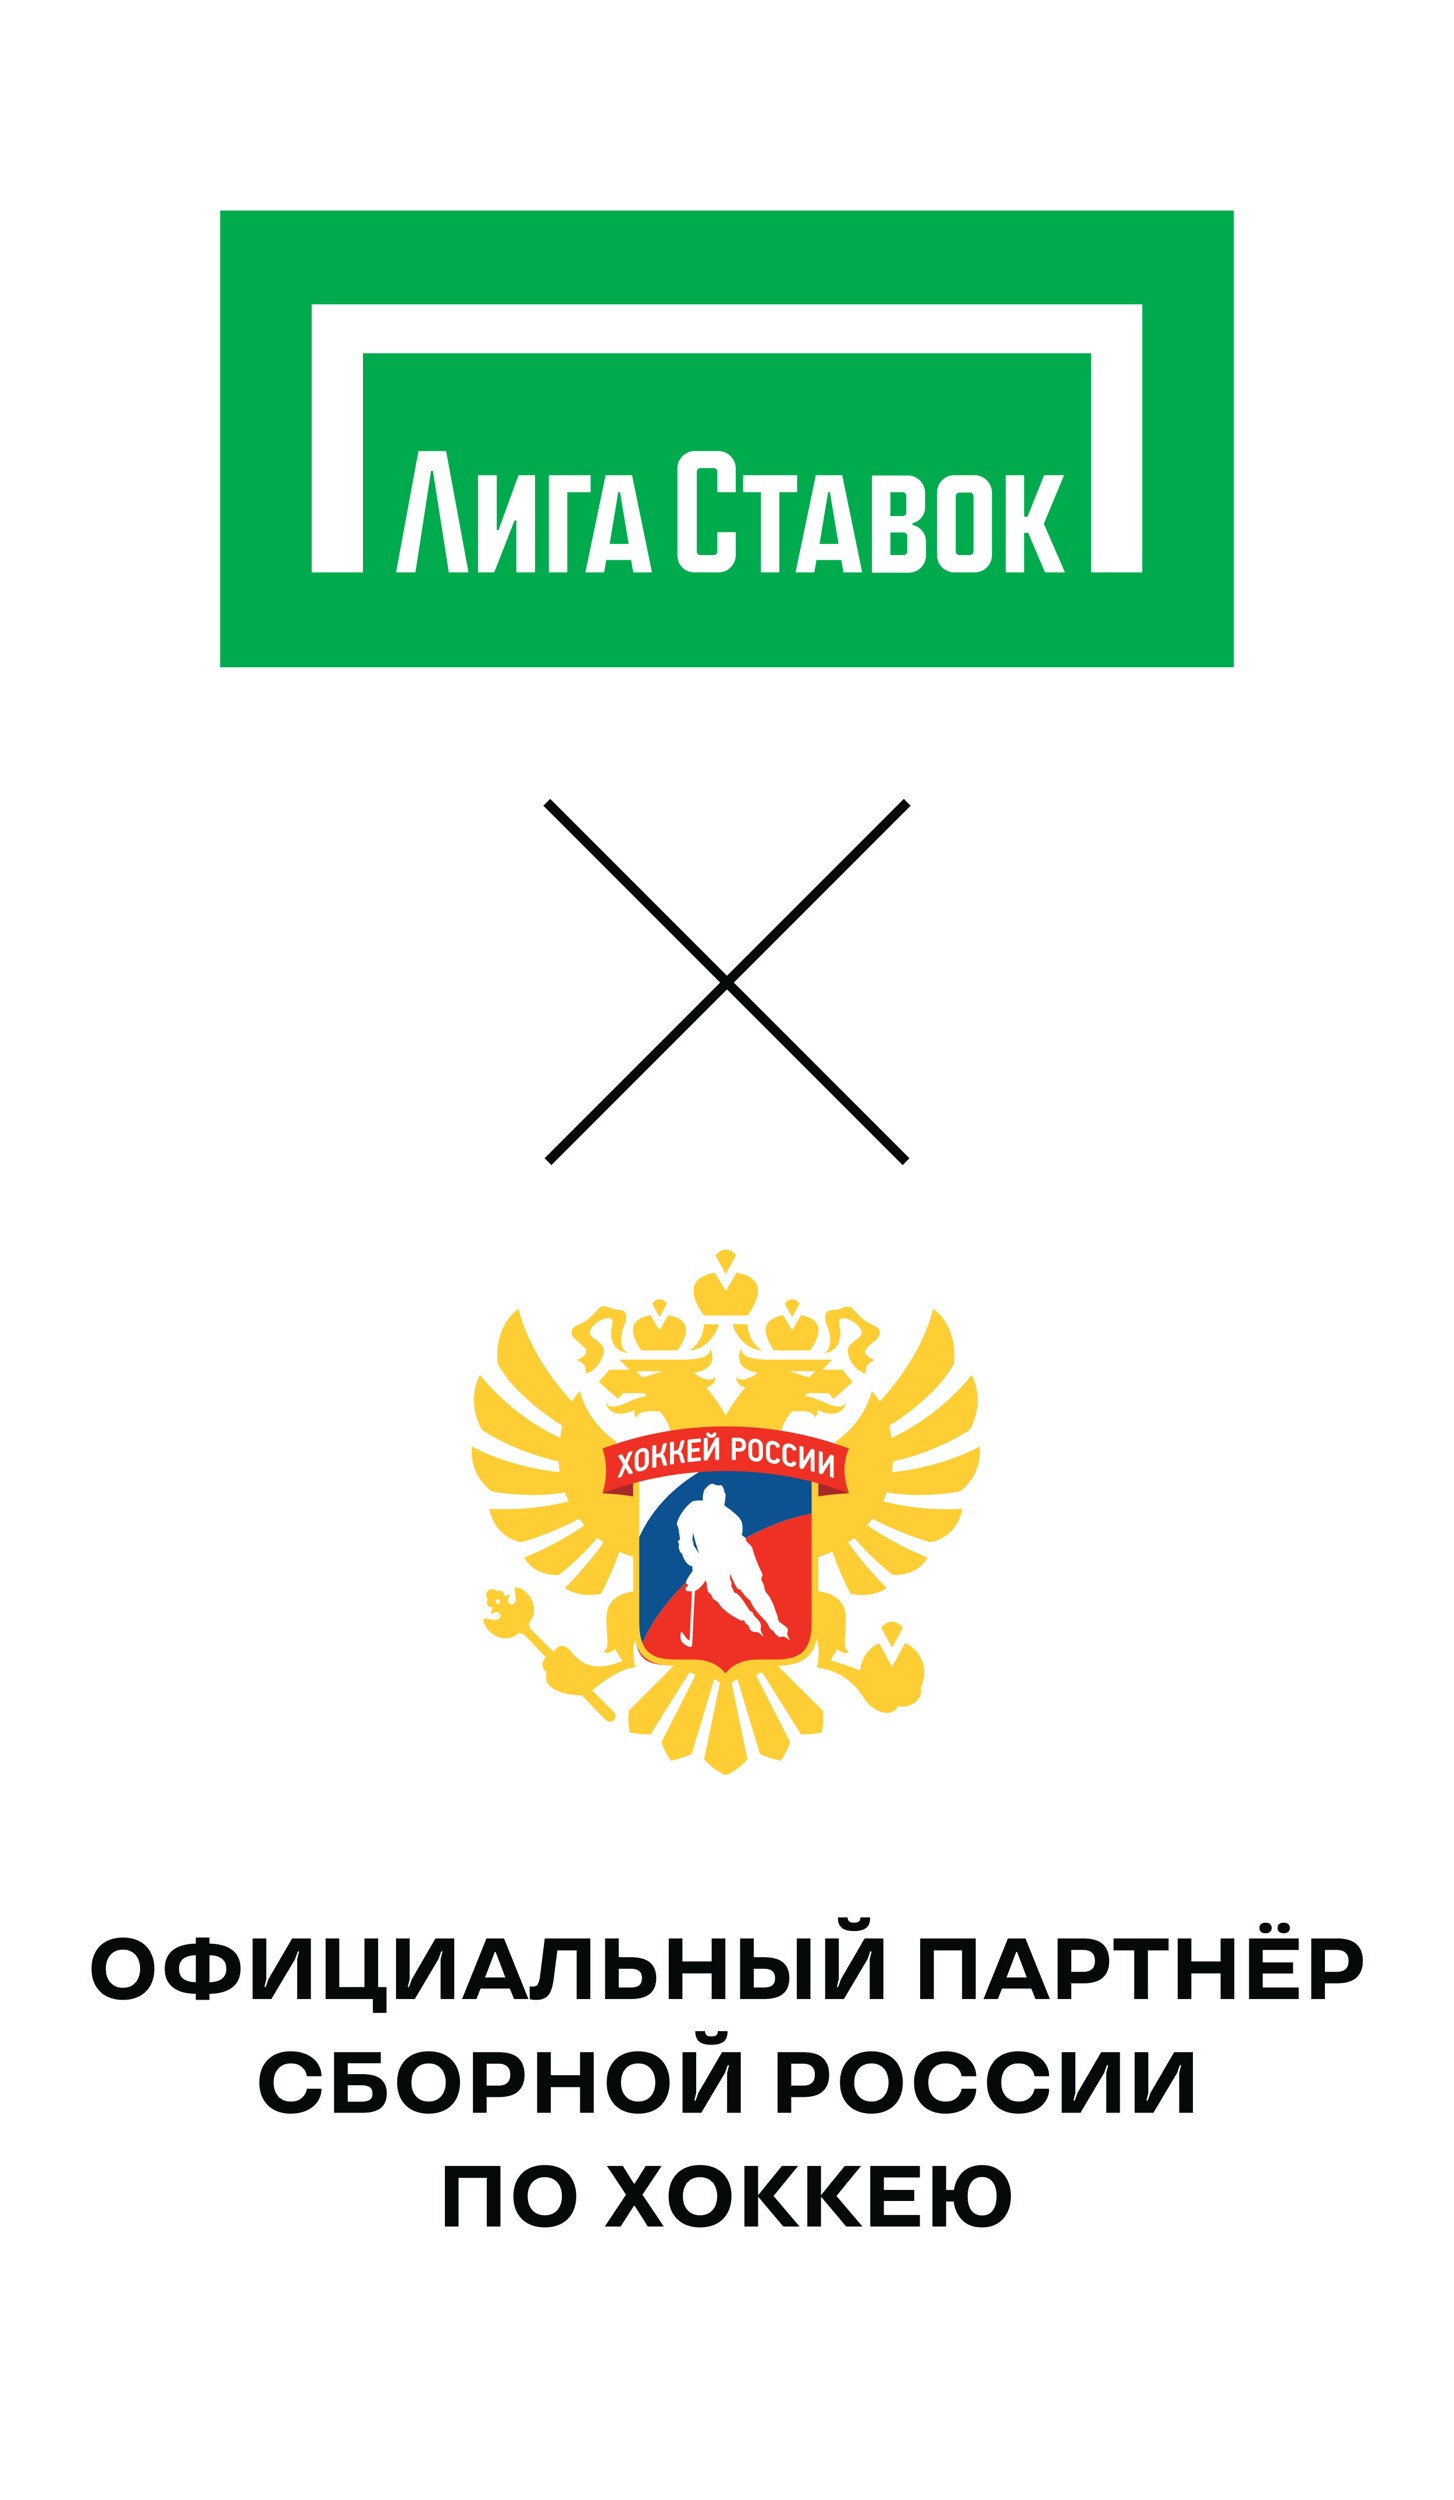 <?xml version="1.0" encoding="UTF-8"?> <svg xmlns="http://www.w3.org/2000/svg" width="601" height="1033" fill="none"><rect width="100%" height="100%" fill="#333333" stroke="none"/> <g clip-path="url(#a)"> <path fill="#fff" d="M0 0h601v1033H0z"></path> <path fill="#00AB4E" d="M91 87h419v188.726H91z"></path> <path d="M297.012 186.38h-9.892c-3.932 0-7.102 3.197-7.102 7.161v35.808c0 4.221 3.043 7.162 7.102 7.162h9.892c3.932 0 7.103-3.197 7.103-7.162v-9.463h-7.61v7.929c0 .895-.761 1.534-1.522 1.534h-5.453c-.888 0-1.522-.767-1.522-1.534v-32.867c0-.895.761-1.534 1.522-1.534h5.453c.888 0 1.522.767 1.522 1.534v8.441h7.61v-9.848c0-3.836-3.171-7.161-7.103-7.161ZM329.48 196.354h-22.321v7.034h7.356v33.123h7.609v-33.123h7.356v-7.034ZM206.077 218.99h-.761v-22.636h-7.736v40.157h6.721l8.371-21.485h.761v21.485h7.736v-40.157h-6.848l-8.244 22.636ZM172.975 186.38l-9.258 50.131h7.99l6.468-41.946h.761l6.595 41.946h8.117l-9.258-50.131h-11.415ZM337.217 196.354l-8.371 40.157h7.737l.887-5.116h10.273l.888 5.116h7.737l-8.244-40.157h-10.907Zm1.522 28.391 3.551-21.357h.761l3.551 21.357h-7.863ZM250.34 196.354l-8.371 40.157h7.737l.888-5.116h10.273l.887 5.116h7.737l-8.244-40.157H250.34Zm1.649 28.391 3.551-21.357h.761l3.551 21.357h-7.863ZM244.125 196.354h-17.248v40.157h7.61v-33.123h9.638v-7.034ZM402.913 196.354h-8.497c-3.932 0-7.103 3.198-7.103 7.162v25.833c0 3.964 3.171 7.162 7.103 7.162h8.497c3.932 0 7.103-3.198 7.103-7.162v-25.705c0-3.964-3.171-7.29-7.103-7.29Zm-.507 31.46c0 .896-.761 1.535-1.522 1.535h-4.312c-.888 0-1.522-.767-1.522-1.535v-22.763c0-.895.761-1.535 1.522-1.535h4.312c.888 0 1.522.767 1.522 1.663v22.635Z" fill="#fff"></path> <path d="M128.839 125.762v110.749h21.181v-90.543h300.961v90.543h21.18V125.762H128.839Z" fill="#fff"></path> <path d="M439.82 196.354h-8.244l-6.849 17.137h-1.395v-17.137h-7.609v40.157h7.609v-16.37h1.649l6.976 16.37h8.243l-8.751-20.078 8.371-20.079ZM377.167 216.944v-.767c2.917-.64 5.2-3.325 5.2-6.394v-6.139c0-3.964-3.171-7.162-7.102-7.162h-14.839v40.156h15.219c3.932 0 7.102-3.197 7.102-7.161v-5.627c0-3.581-2.409-6.266-5.58-6.906Zm-9.132-13.556h5.074c.887 0 1.521.768 1.521 1.535v6.778c0 .895-.761 1.534-1.521 1.534h-5.074v-9.847Zm6.976 24.426c0 .896-.761 1.535-1.522 1.535h-5.454v-9.336h5.454c.888 0 1.522.768 1.522 1.535v6.266Z" fill="#fff"></path> <path d="m226.5 480 148.492-148.492M374.5 480 226.008 331.508" stroke="#05090A" stroke-width="4"></path> <path d="M315.46 682.27v-.14l-15.339 9.253s4.477-1.432 0 3.492c-.243-2.445-9.856-7.927-14.714-12.745h-.868v.14l-24.64 24.581c-.555 3.806.313 8.904.313 8.904s3.887 1.013 8.676.873l15.998-25.524s3.124.314 2.221 1.85l-13.638 26.747c.728 3.596 3.887 7.821 3.887 7.821s4.511-.943 8.537-2.793l9.335-31.042 2.36 1.607-6.559 31.634s3.366 4.225 8.919 6.565h.069c5.553-2.34 8.919-6.565 8.919-6.565l-6.559-31.634 2.395-1.607 9.335 31.042c3.991 1.85 8.537 2.793 8.537 2.793s3.123-4.225 3.887-7.821l-13.673-26.747c-.903-1.536 2.221-1.85 2.221-1.85l15.998 25.524c4.824.14 8.676-.873 8.676-.873s.868-5.098.312-8.904l-24.639-24.581h.034ZM333.784 575.668h8.711l2.047 2.374 7.913-7.053-4.338-5.028h-8.26l4.199-4.155h-25.715c-3.922 0-12.494-.105-11.834-4.819-2.881 5.692.694 9.498 6.559 10.126-1.562 2.025-7.357 4.47-8.676 1.711-.278 3.911 3.713 4.4 3.713 4.4s-4.685 5.377-8.121 11.662c-3.47-6.32-8.12-11.662-8.12-11.662s3.991-.489 3.713-4.4c-1.319 2.794-7.149.349-8.676-1.711 5.865-.628 9.44-4.434 6.559-10.126.66 4.714-7.912 4.819-11.834 4.819h-25.681l4.199 4.155h-8.259l-4.338 5.028 7.912 7.053 2.048-2.374h8.711c.243.244.52.454.728.663.209.175.382.384.59.559-6.732.489-14.436 7.577-17.247 2.479 1.7 6.215 8.086 5.377 12.007 3.038 0 0-.659 1.955.937 3.422.243-3.771 9.544-2.549 9.544-2.549 4.928 5.482 6.663 13.687 3.539 20.88l5.588-3.352c.208 1.711.416 4.155.277 6.669h1.736c.104-1.99 0-4.155-.313-6.599l2.464-3.562a39.817 39.817 0 0 1 1.319 10.161h4.269c-.105-3.282-.59-6.948-.799-8.38l2.152-2.688s1.562 5.202 1.874 11.068h4.13c-.347-3.561-.937-6.809-1.284-8.589l2.29-.454 2.291.454c-.347 1.78-.937 5.028-1.284 8.589h4.129c.313-5.866 1.874-11.068 1.874-11.068l2.152 2.688c-.208 1.432-.694 5.098-.798 8.38h4.268c0-2.793.278-6.39 1.319-10.161l2.464 3.562a40.181 40.181 0 0 0-.312 6.599h1.735c-.139-2.514.069-4.958.278-6.669l5.587 3.352c-3.123-7.193-1.354-15.433 3.574-20.88 0 0 9.301-1.222 9.544 2.549 1.562-1.467.937-3.422.937-3.422 3.887 2.339 10.272 3.177 11.973-3.038-2.811 5.098-10.55-2.025-17.248-2.479.208-.175.382-.384.59-.559.208-.209.451-.454.694-.663Zm-68.228-6.53-2.603-2.549h11.071l-8.468 2.549Zm60.385-2.549h11.07l-2.602 2.549-8.468-2.549ZM396.633 616.277s9.474-6.076 8.26-18.576c0 0-14.194 8.275-36.197 10.649l.452-4.539c18.219-3.841 31.58-12.884 31.58-12.884s6.976-10.72.902-22.801c0 0-11.729 15.922-33.142 26.083l-.069-.384a43.873 43.873 0 0 0-.868-4.714c.972-.593 19.296-11.767 26.688-25.524 0 0 2.533-14.351-8.503-22.801-3.991 15.608-13.396 28.772-22.141 38.374-1.77-2.898-3.262-4.365-3.262-4.365-1.701 7.019-6.524 14.98-15.166 21.055a15.837 15.837 0 0 1 3.783 8.764c.937 8.869-5.449 13.129-14.263 14.072-1.874.209-3.644 3.736-5.345 3.317 0 0 1.354 23.15 2.083 23.08 4.025-.489 10.827-3.003 12.597-3.98 3.193 9.078 7.496 17.423 7.496 17.423s8.364 2.2 14.992-2.374c0 0-9.058-8.834-15.964-18.855l2.568-1.851c7.08 8.485 15.825 15.294 15.825 15.294s10.065.942 14.437-7.158c0 0-12.771-4.924-24.917-13.339l2.186-2.723c12.077 6.494 23.842 9.707 23.842 9.707s10.931-1.257 13.291-13.827c0 0-15.651 1.466-32.76-3.073l1.562-3.701c14.471 2.688 30.088-.349 30.088-.349h-.035ZM339.961 559.084c6.629 0 7.982-6.599 7.323-9.776-.243-1.153-.451-2.235-.451-3.073 0-.489.035-.943.382-1.152 1.075-.699 3.782-.454 6.489 1.78 1.631 1.362 2.95 3.318 2.221 4.679-.486.908-1.423 1.607-2.394 2.305-1.111.838-2.256 1.641-2.846 2.933-.972 2.06 1.18 8.799 6.698 10.719.972.315.139-2.025 1.076-3.352 1.075-1.536 3.748-2.165 2.533-2.479-.798-.209-3.158-1.396-3.401-2.828-.208-1.362 1.943-3.143 3.47-4.365l.625-.488c1.805-1.467 2.082-2.724 2.013-3.527-.069-.733-.521-1.781-2.221-2.654-.139-.07-.278-.105-.382-.174 0 0-.312-.175-1.527-.699-2.603-1.222-4.581-3.352-6.142-5.098-.313-.349-.625-.663-.903-.977-1.388-1.467-2.776-.943-4.268-.419-.903.349-1.978.698-3.297.803-.278 0-1.701.174-1.701.174-.555.14-1.041.35-1.388.699-.624.628-.867 1.536-.763 2.688.139 1.362.728 2.933 1.318 4.609 1.215 3.387 1.389 8.939-2.498 9.742l.034-.07ZM238.279 553.915l.625.489c1.527 1.187 3.678 3.002 3.47 4.364-.243 1.432-2.603 2.654-3.401 2.828-1.215.315 1.458.943 2.533 2.48.937 1.326.139 3.701 1.076 3.352 5.553-1.921 7.67-8.625 6.733-10.72-.59-1.257-1.735-2.095-2.846-2.933-.972-.698-1.909-1.397-2.395-2.304-.728-1.362.556-3.318 2.222-4.679 2.706-2.235 5.413-2.479 6.489-1.781.312.209.382.663.382 1.152 0 .873-.243 1.956-.486 3.073-.659 3.177.729 9.777 7.323 9.777-3.887-.803-3.714-6.355-2.499-9.742.59-1.676 1.18-3.213 1.319-4.609.104-1.153-.139-2.06-.764-2.689-.347-.349-.833-.559-1.388-.663 0 0-1.423-.175-1.666-.21-1.319-.07-2.36-.454-3.297-.803-1.492-.524-2.88-1.047-4.268.419-.278.279-.59.629-.903.978-1.596 1.746-3.539 3.876-6.177 5.098-1.214.558-1.492.698-1.492.698s-.278.14-.417.175c-1.7.873-2.151 1.885-2.221 2.653-.069.803.174 2.06 2.013 3.527l.035.07Z" fill="#FFCE34"></path> <path d="M297.172 547.177h-6.108c-.625 5.307-2.707 8.694-6.108 10.824 5.865-.279 10.55-5.272 12.181-10.824h.035ZM308.901 547.177h-6.108c1.632 5.552 6.317 10.51 12.182 10.824-3.401-2.13-5.484-5.517-6.108-10.824h.034ZM299.879 543.544h9.092c1.076-1.397 4.304-5.936 4.304-10.405 0-1.886-.799-3.457-2.499-4.819-.833-.663-2.742-1.85-6.316-2.444l-4.477 7.577-4.511-7.577c-3.575.594-5.484 1.816-6.317 2.444-1.7 1.362-2.498 2.933-2.498 4.819 0 4.504 3.227 9.043 4.303 10.405h8.919Z" fill="#FFCE34"></path> <path d="M304.182 518.754s-1.596-2.409-4.199-2.409c-2.603 0-4.199 2.409-4.199 2.409l4.199 7.752 4.199-7.752ZM327.33 558h7.461c.867-1.152 3.54-4.889 3.54-8.555 0-1.571-.66-2.863-2.048-3.98-.694-.524-2.256-1.537-5.171-2.026l-3.678 6.216-3.714-6.216c-2.915.489-4.511 1.502-5.171 2.026-1.353 1.117-2.047 2.409-2.047 3.98 0 3.701 2.672 7.437 3.54 8.555h7.288Z" fill="#FFCE34"></path> <path d="M330.487 538.623s-1.18-1.746-3.054-1.746c-1.874 0-3.088 1.746-3.088 1.746l3.088 5.656 3.054-5.656ZM275.655 538.623s-1.18-1.746-3.054-1.746c-1.874 0-3.054 1.746-3.054 1.746l3.054 5.656 3.054-5.656Z" fill="#FFCE34"></path> <path d="M272.497 558h7.461c.903-1.152 3.575-4.889 3.575-8.555 0-1.571-.694-2.863-2.082-3.98-.694-.524-2.256-1.502-5.171-2.026l-3.714 6.251-3.713-6.251c-2.915.524-4.511 1.502-5.171 2.026-1.388 1.117-2.047 2.409-2.047 3.98 0 3.701 2.672 7.437 3.574 8.555h7.288ZM203.367 616.277s15.617 3.037 30.088.349l1.562 3.701c-17.109 4.504-32.76 3.073-32.76 3.073 2.394 12.57 13.291 13.827 13.291 13.827s11.765-3.213 23.842-9.707l2.186 2.723c-12.146 8.415-24.917 13.339-24.917 13.339 4.372 8.1 14.436 7.158 14.436 7.158s8.711-6.809 15.791-15.294l2.568 1.851c-6.906 9.986-15.964 18.855-15.964 18.855 6.628 4.574 14.992 2.374 14.992 2.374s4.338-8.345 7.531-17.423c1.77 1.012 8.572 3.491 12.597 3.98.729.07 2.083-23.08 2.083-23.08-1.701.384-3.506-3.143-5.345-3.317-8.815-.943-15.2-5.203-14.263-14.072a15.837 15.837 0 0 1 3.783-8.764c-8.642-6.075-13.465-14.036-15.166-21.055 0 0-1.527 1.467-3.262 4.365-8.746-9.567-18.116-22.766-22.141-38.374-11.036 8.45-8.503 22.801-8.503 22.801 7.358 13.757 25.716 24.966 26.653 25.524a44.121 44.121 0 0 0-.868 4.714l-.069.384c-21.378-10.196-33.142-26.118-33.142-26.118-6.073 12.116.902 22.801.902 22.801s13.326 9.043 31.546 12.884l.451 4.54c-21.968-2.34-36.161-10.615-36.161-10.615-1.215 12.5 8.259 18.576 8.259 18.576Z" fill="#FFCE34"></path> <path d="M244.769 698.542c1.943-1.711 10.515-8.939 17.838-9.602-3.089-13.862 3.748-18.995 9.266-12.675 1.943 2.2 2.741 4.609 3.088 6.669l6.698.105.451-27.689-14.089-.245c.485 1.292.59 2.095.59 2.095-11.487-.384-16.172 3.283-17.526 8.101 0 0-.035.21-.069.349 0 .14-.07.28-.104.454-.07.315-.105.594-.139.943v.244c-.625 5.936 1.908 14.666-1.597 15.154 1.597 1.048 3.818.419 5.067-1.222.937 1.921 2.221 3.911 2.985 5.063-2.707 1.257-6.663 2.305-9.336 2.27-4.268 0-7.843-1.257-11.66-5.901-2.36-2.898-4.963-3.911-7.392-.07a3167.707 3167.707 0 0 0-9.856-9.812c0-.663-.174-1.326-.625-1.85 5.761-6.146-.138-14.735-5.171-14.98-1.804-.069 1.84 6.006-1.388 6.984-1.527.454-2.845-2.409-.555-3.771-2.811-.524-6.038 2.13-4.269 3.911-1.735-1.781-4.407 1.431-3.886 4.294 1.353-2.304 4.199-.977 3.713.594-1.006 3.247-7.045-.454-6.941 1.362.208 5.063 8.746 11.033 14.853 5.272.486.454 1.146.664 1.805.664 0 0 3.956 4.155 9.162 9.637h-.035c-1.492 1.012-2.429 3.91.278 6.04-1.354 4.714 2.325 9.253 14.68 9.637 4.893 5.133 8.675 9.114 8.953 9.393 1.284 1.257 2.256 1.571 2.811 1.501a2.402 2.402 0 0 0 1.284-.663c.382-.384.625-.838.729-1.292.104-.559-.243-1.676-1.423-2.863-.208-.21-3.574-3.562-8.086-8.066l-.104-.035ZM374.041 678.989l-2.048 3.771-3.262 6.005-3.262-6.005-2.048-3.771c-4.407 1.955-7.53 6.25-7.877 11.313-2.95-1.327-9.336-3.422-12.32-4.19 0 0 1.318-1.991 2.776-4.889 1.249 1.641 3.47 2.305 5.067 1.222-3.471-.488-.972-9.218-1.597-15.154v-.244c-.034-.314-.104-.628-.138-.943-.035-.139-.07-.314-.105-.454a1.8 1.8 0 0 0-.069-.384c-1.353-4.783-6.038-8.45-17.525-8.066 0 0 .104-.803.59-2.095l-14.09.245.486 27.689 6.698-.105c.312-2.06 1.145-4.469 3.053-6.669 5.518-6.32 12.355-1.152 9.266 12.675 12.043 1.711 17.526 9.567 19.261 12.465 3.297 5.552 11.348 9.253 14.402 3.457 3.297 1.571 10.758-2.025 9.231-7.542v-.07c.937-1.85 1.527-3.876 1.527-6.11a13.324 13.324 0 0 0-7.912-12.186l-.104.035Z" fill="#FFCE34"></path> <path d="M373.173 672.632s-1.7-2.549-4.476-2.549c-2.777 0-4.477 2.549-4.477 2.549l4.477 8.205 4.476-8.205ZM205.206 657.41c.937 1.013.903 2.584-.069 3.527-.972.942-2.534.907-3.505-.07-.937-.978-.903-2.549.069-3.527.972-.943 2.534-.908 3.505.07Z" fill="#FFCE34"></path> <path d="M204.582 660.832c.728.768.728 2.025-.07 2.758-.763.734-2.013.734-2.741-.069-.729-.769-.729-2.026.069-2.759.764-.733 2.013-.733 2.742.07ZM207.74 657.794c.729.768.729 2.025-.07 2.758-.763.734-2.012.734-2.741-.069-.729-.769-.729-2.026.069-2.759.764-.733 2.013-.733 2.742.07Z" fill="#FFCE34"></path> <path d="M335.658 625.389c-29.775 5.098-63.855 32.682-71.49 57.368 2.222 4.33 6.594 5.308 13.327 5.308h7.183c6.212 0 11.071 1.815 14.403 5.377 3.366-3.562 8.19-5.377 14.402-5.377h7.183c10.169 0 14.992-2.235 14.992-14.945v-47.731Z" fill="#EE3124"></path> <path d="M304.425 596.233c-19.157 3.178-35.919 13.234-41.923 30.134v46.754c0 .733 0 1.466.035 2.129v.245c.174 3.108.729 5.447 1.631 7.228 7.566-24.407 41.055-51.712 70.588-57.159.312-.07.59-.105.868-.175v-25.105c-10.238-2.375-20.753-3.701-31.234-4.051h.035Z" fill="#0C5190"></path> <path d="M262.502 639.391c8.607-24.128 32.518-38.514 59.83-43.088-20.094-.628-40.257 1.327-59.83 5.866v37.222Z" fill="#fff"></path> <path d="M338.018 612.156v6.215a106.979 106.979 0 0 1 12.945-1.326l-7.913-4.016s-3.574-.733-5.032-.873ZM261.947 612.156v6.215a106.979 106.979 0 0 0-12.945-1.326l7.913-4.016s3.574-.733 5.032-.873Z" fill="#A82928"></path> <path d="M338.296 595.606h-76.592v74.897c0 14.77 7.149 17.808 17.838 17.808h6.802c6.594 0 11.036 2.444 13.187 7.298l.451 1.047.452-1.047c2.151-4.854 6.593-7.298 13.187-7.298h6.767c10.724 0 17.873-3.038 17.873-17.808v-74.897h.035Zm-2.811 74.758c0 12.849-5.657 15.363-15.444 15.363h-6.698c-5.413 0-9.613 1.536-12.458 4.609l-1.007 1.083-1.006-1.083c-2.88-3.038-7.045-4.609-12.459-4.609h-6.732c-9.787 0-15.444-2.514-15.444-15.363v-71.999h71.248v71.999Z" fill="#FFCE34"></path> <path fill-rule="evenodd" clip-rule="evenodd" d="M279.785 630.069c.694.594 1.041 4.33 1.319 6.111 0 0-1.041.244-.833.907.069.21.416 1.013.416 1.292 0 .28-.208.769-.173.873.138.734.416 1.606.763 2.2.243.384.59.314.66.489 1.457 5.237 4.233 5.202 4.233 5.202l.07 2.061c-1.18 1.536-3.158 4.469-2.568 4.993.451.454.728.628.694.942 0 .105-.278.454-.798.769-.313.209-.313 1.187.243 1.431.485.175 1.353.245 2.186.21l-.902 19.693c0 .279-.139.803-.625.384-.59-.559-1.319-1.467-2.117-2.654-.694-1.047-.937-.593-1.006 0-.139.943-.07 2.2.173 2.863.312.838 1.735 2.026 3.262 2.584 1.284.454 1.319-.349 1.423-2.653.035-1.083.521-11.558 1.007-20.392.173-.035.347-.105.485-.174 1.423-.699 3.054-2.689 4.061-4.295.451 1.327.451 4.26 1.041 4.958.833.978 1.145.628 1.874 2.619.173.454 1.874 1.082 2.603 2.339 1.596 2.759 7.183 6.006 8.919 6.704.589.245 1.284-.384 1.596.454.416 1.187.59 1.083 1.145 1.292.625.21.59 1.851 1.562 2.549 1.006.733 2.047.349 2.915.733.868.384 1.874 1.676 2.047 1.572.174-.105-.59-1.257-.971-2.27-.174-.384-.104-.908 0-1.327.486-2.688-2.603-4.155-3.019-5.342-.729-1.956-1.076-.873-1.701-1.816-1.735-2.514-3.089-5.237-5.171-6.879-.486-.384-1.006-.314-1.145-.523-.312-.384-.278-1.118-1.145-2.41-.209-.314.347-1.431-.104-2.095-.243-.349-.417-.698-.452-1.536-.069-2.479.278-.943.833.245.764 1.571 1.84 3.91 2.395 4.399.312.314.867-.105 1.11.279 1.458 2.305 2.916 3.702 3.818 4.295.382.314.59 1.502 1.839 3.282 2.568 3.667 5.24 5.413 5.969 7.333.764 2.025 1.492 1.536 2.187 2.549.694 1.047 1.596 2.025 2.359 2.095.764.07 1.076-.245 1.666-.175.694.105 2.395 1.467 2.534 1.397.138-.07-1.18-2.025-1.111-2.514.104-.733.451-1.467.208-2.095-.416-1.048-1.804-1.362-3.366-2.933-.798-.803-.59-1.536-.833-2.27-.972-2.514-1.7-5.726-3.852-8.799-.764-1.082-1.319-1.362-1.423-2.269-.208-2.13-1.284-3.492-1.423-4.19-.104-.664.798-1.607.451-2.235-.902-1.886-2.672-5.342-4.199-10.754-.381-1.292-2.533-2.2-2.533-3.318 0-1.082-1.735-1.78-1.735-1.92.486-2.654.243-4.085.069-4.958-.486-2.235-3.193-4.4-7.322-7.368.138-1.187.694-4.015.451-4.783-.07-.28-.382-.384-.417-.699-.139-1.047-.59-2.199-.902-2.514-.416-.489-.729-.279-1.492-.244-.486 0-1.215-.105-1.527-.314-.937-.629-2.187-.559-3.609 1.361-.243.315-.59.384-.729.769a9.057 9.057 0 0 0-.59 2.374c-.174 1.397 0 1.641-.104 2.06-1.597-.07-3.748 0-4.373.454-4.338 3.212-6.906 9.078-6.212 9.672l-.104-.07Zm6.42 6.32c0-1.117.382-3.212.382-3.212.069 1.955 2.429 8.799 2.429 8.799l-2.256-3.387c-.208-.314-.104-1.432-.243-1.641-.104-.21-.347-.28-.347-.559h.035Z" fill="#fff"></path> <path d="M350.962 617.011c-32.517-12.221-69.442-12.221-101.96 0 3.332-10.301 0-18.471 0-18.471 32.518-12.221 69.408-12.221 101.96 0 0 0-4.268 7.542 0 18.471Z" fill="#EE3124"></path> <path d="M259.31 604.721a196.72 196.72 0 0 1 2.117-4.749.37.37 0 0 0-.035-.279.267.267 0 0 0-.277-.07c-.382.105-.799.244-1.18.349-.07 0-.139.07-.174.14a129.98 129.98 0 0 0-1.319 3.247l-1.249-2.304s-.208-.14-.312-.105c-.382.14-.764.244-1.146.384-.069 0-.138.07-.173.175v.209a174.29 174.29 0 0 1 2.047 3.387c-.728 1.746-1.492 3.457-2.221 5.168a.375.375 0 0 0 .035.279c.07.07.104.07.208.07h.07c.381-.14.763-.279 1.145-.384.069 0 .139-.07.173-.14.486-1.222.972-2.409 1.458-3.631.486.873.972 1.711 1.458 2.584.069.104.173.174.277.104.382-.104.798-.244 1.18-.349.07 0 .139-.07.174-.139v-.245c-.729-1.257-1.493-2.514-2.221-3.736M267.431 598.784a2.097 2.097 0 0 0-.972-.454c-.382-.07-.798-.035-1.284.105-.521.139-.972.349-1.319.628s-.659.559-.868.908a3.608 3.608 0 0 0-.485 1.047 3.53 3.53 0 0 0-.139 1.013v3.527c0 .384.069.768.139 1.082.104.349.277.629.52.873.243.21.59.384.972.454h.382c.277 0 .59-.035.937-.14a4.17 4.17 0 0 0 1.145-.489c.347-.209.659-.488.902-.803.243-.314.451-.663.59-1.047a3.61 3.61 0 0 0 .208-1.222v-3.667a3.26 3.26 0 0 0-.173-1.012 2.728 2.728 0 0 0-.555-.838m-.903 2.13v3.771c0 .209-.034.419-.104.593-.069.175-.173.35-.278.489-.138.14-.277.28-.416.384a1.621 1.621 0 0 1-.521.21c-.242.07-.451.105-.624.035-.174-.035-.278-.105-.382-.175a.692.692 0 0 1-.208-.384 3.126 3.126 0 0 1-.07-.628v-3.457s0-.314.035-.489.104-.349.208-.524a1.84 1.84 0 0 1 .417-.489c.173-.139.416-.244.694-.314.139-.035.278-.07.382-.07h.243c.173.07.277.14.381.245a.725.725 0 0 1 .209.349c.034.14.069.279.069.384M274.51 601.369s-.277-.314-.485-.419c.138-.14.277-.279.381-.489.209-.349.382-.768.521-1.222l.694-2.688s0-.175-.069-.245c-.07-.07-.139-.105-.243-.07l-1.041.21c-.105 0-.174.105-.209.174l-.729 2.654c-.069.279-.173.524-.312.698a1.377 1.377 0 0 1-.347.419c-.139.105-.243.175-.382.21-.138.035-.277.07-.381.105-.209.035-.452.104-.66.139v-3.491s0-.175-.104-.21a.49.49 0 0 0-.208-.07c-.382.07-.729.175-1.111.245-.138 0-.208.139-.208.244v8.764s0 .14.104.21c.035.035.104.035.174.035h.069a12.63 12.63 0 0 1 1.111-.245c.104 0 .208-.139.208-.244v-3.771c.278-.07.555-.105.833-.175.139-.035.277-.035.451-.035.104 0 .208 0 .312.07.104.07.209.14.313.28.104.139.173.314.243.558l.694 2.514s.138.21.277.175l1.146-.21c.069 0 .138-.069.173-.139.035-.07.069-.14 0-.21l-.763-2.654c-.139-.453-.278-.803-.521-1.117M281.763 600.18a1.84 1.84 0 0 0-.486-.419c.139-.139.278-.279.382-.454.208-.314.382-.733.521-1.222l.729-2.654s0-.174-.035-.244-.139-.105-.208-.07c-.347.035-.729.07-1.042.14-.104 0-.173.105-.208.174l-.729 2.619c-.104.28-.173.489-.312.664a1.248 1.248 0 0 1-.347.384 1.294 1.294 0 0 1-.347.209l-.416.105c-.243.035-.452.07-.694.105v-3.527s-.035-.14-.105-.209c-.069-.035-.138-.07-.208-.07-.382.07-.729.105-1.11.174-.139 0-.209.14-.209.245v8.764s.035.14.105.209c.034.035.104.07.173.07h.035c.382-.07.729-.139 1.11-.174.104 0 .209-.14.209-.245v-3.771l.832-.139h.452s.242.035.347.104c.104.035.208.14.312.28.104.139.208.349.278.593l.694 2.549s.138.175.277.175c.382-.035.764-.105 1.146-.14.069 0 .138-.07.173-.105.035-.069.069-.139 0-.209l-.798-2.689c-.139-.454-.278-.838-.521-1.117M289.398 594.386c-1.665.139-3.296.279-4.928.489-.138 0-.242.139-.242.244v8.764s0 .14.104.175c.034.035.104.07.173.07 1.631-.175 3.262-.35 4.928-.454.139 0 .243-.14.243-.245v-1.012s0-.14-.069-.175a.265.265 0 0 0-.174-.07l-3.54.314v-2.444c1.007-.104 2.013-.209 3.02-.279.138 0 .242-.14.242-.244v-.943s0-.14-.069-.21a.49.49 0 0 0-.208-.07 78.61 78.61 0 0 0-2.985.28v-2.375c1.18-.104 2.395-.244 3.575-.314.139 0 .243-.14.243-.244v-.978s0-.14-.07-.209a.262.262 0 0 0-.173-.07M296.999 594h-1.076a.237.237 0 0 0-.209.139c-.728 1.362-1.457 2.759-2.221 4.121a46.958 46.958 0 0 1-.971 1.85v-5.726s0-.14-.07-.175c-.034-.035-.104-.07-.208-.07-.382 0-.729.035-1.11.07-.139 0-.243.105-.243.28v8.764s0 .139.069.174c.035.035.104.07.174.07.347 0 .694-.035 1.075-.07a.235.235 0 0 0 .209-.139c.763-1.467 1.561-2.898 2.325-4.365l.867-1.641v5.726s0 .14.07.175c.069.035.139.105.173.07h1.146s.242-.14.242-.28v-8.764c0-.07 0-.139-.069-.174a.367.367 0 0 0-.173-.07" fill="#fff"></path> <path d="M292.452 593.546s.382.314.66.419c.243.105.485.14.833.14h.138c.382 0 .694-.105.937-.21.243-.105.451-.279.625-.454.174-.174.278-.384.347-.593.069-.21.139-.419.139-.594 0-.07 0-.14-.07-.21-.069-.069-.138-.069-.208-.069h-.902a.237.237 0 0 0-.243.244c0 .035 0 .105-.035.175 0 .069-.069.139-.139.174a.711.711 0 0 1-.208.14.738.738 0 0 1-.347.07c-.069 0-.173 0-.243-.035-.069 0-.139-.07-.208-.14-.069-.035-.104-.105-.139-.174 0-.07-.034-.105-.034-.175 0-.14-.105-.244-.278-.244-.312 0-.625 0-.937.034a.238.238 0 0 0-.243.245c0 .209.035.419.139.628.069.21.208.419.382.594M305.432 594.105c-.903 0-1.77-.07-2.672-.07-.07 0-.139 0-.174.07-.035.07-.069.105-.069.175v8.764s.104.244.243.244h1.11s.139 0 .174-.07a.27.27 0 0 0 .069-.174v-3.248c.451 0 .902 0 1.319.035.52 0 .971-.035 1.353-.174.382-.14.694-.349.902-.594a2.14 2.14 0 0 0 .521-.908c.104-.314.139-.663.139-1.047 0-.943-.278-1.676-.798-2.2-.521-.489-1.25-.768-2.187-.803m-1.284 1.467c.417 0 .833 0 1.25.034.485 0 .867.14 1.075.385.209.279.313.593.313 1.047 0 .175 0 .349-.07.559 0 .139-.104.279-.208.419-.104.104-.208.209-.416.279-.139.07-.313.07-.556.07h-.104c-.416 0-.867 0-1.284-.035v-2.758ZM314.593 595.607c-.243-.28-.555-.559-.902-.734-.382-.209-.833-.314-1.319-.384-.52-.035-1.006 0-1.388.14a2.225 2.225 0 0 0-.937.628c-.243.28-.416.559-.52.908a3.2 3.2 0 0 0-.174.978v3.526c0 .385.069.769.174 1.153.104.384.277.733.52 1.012.243.315.555.559.937.734.382.209.833.314 1.354.349h.347c.277 0 .555 0 .832-.105.348-.105.695-.244.972-.489a2.24 2.24 0 0 0 .625-.873c.139-.349.208-.733.208-1.187v-3.666c0-.349-.069-.699-.173-1.048-.105-.349-.313-.663-.556-.977m-.937 1.92v3.771c0 .21-.034.384-.104.524a1.557 1.557 0 0 1-.277.384.828.828 0 0 1-.382.209c-.174.035-.347.07-.521.035-.243 0-.486-.07-.659-.174a2.253 2.253 0 0 1-.451-.349 1.229 1.229 0 0 1-.243-.524 2.032 2.032 0 0 1-.104-.664v-3.456s0-.315.069-.454c.035-.175.104-.28.208-.419.104-.105.243-.21.417-.315.104-.069.277-.104.451-.104h.208c.278 0 .486.104.66.209.173.14.312.245.416.419.104.175.173.314.208.489s.07.314.07.419M318.376 597.459s.139-.28.243-.35a.833.833 0 0 1 .381-.209.76.76 0 0 1 .556 0c.347.07.659.174.867.384.209.209.347.419.451.733 0 .14.174.21.313.175.347-.07.694-.175 1.041-.21.069 0 .139-.07.173-.139a.223.223 0 0 0 0-.21 2.962 2.962 0 0 0-1.006-1.501 3.384 3.384 0 0 0-1.735-.734 3.74 3.74 0 0 0-1.249.035 2.84 2.84 0 0 0-.972.489 2.589 2.589 0 0 0-.59.873 2.73 2.73 0 0 0-.208 1.083v3.666c0 .419.069.803.208 1.187.139.349.347.698.59.978.243.279.555.523.937.698.347.175.763.314 1.214.384.209 0 .382.035.59.035.452 0 .868-.07 1.215-.244.521-.245.868-.664 1.041-1.257.035-.14 0-.245-.139-.315l-1.041-.523s-.139-.035-.208 0c-.069 0-.139.104-.139.174a.962.962 0 0 1-.416.559c-.208.139-.486.174-.833.105a1.475 1.475 0 0 1-.59-.21 1.397 1.397 0 0 1-.417-.349 2.215 2.215 0 0 1-.277-.489 1.398 1.398 0 0 1-.104-.524v-3.736c0-.174 0-.349.104-.489M325.213 598.573s.139-.244.243-.349c.104-.105.208-.175.381-.175.174-.034.347-.034.556 0 .347.07.659.21.867.419.209.21.347.454.451.769 0 .139.139.209.313.174l1.006-.174s.139-.07.174-.105a.229.229 0 0 0 0-.21c-.174-.593-.521-1.117-1.007-1.571a3.851 3.851 0 0 0-1.735-.838c-.451-.105-.867-.105-1.249 0a1.94 1.94 0 0 0-.972.454c-.243.21-.451.489-.59.838-.139.314-.208.698-.208 1.117v3.667c0 .419.069.803.208 1.187.139.384.347.698.59 1.012.243.28.555.524.902.769.347.209.764.349 1.215.454.278.069.521.069.763.069.382 0 .729-.069 1.007-.209.52-.245.867-.629 1.041-1.222.035-.14 0-.245-.104-.314-.347-.21-.694-.385-1.041-.594a.22.22 0 0 0-.208 0c-.07 0-.139.105-.139.175a.868.868 0 0 1-.382.523c-.208.105-.486.14-.798.07-.208 0-.417-.105-.59-.209a1.504 1.504 0 0 1-.417-.384c-.138-.14-.208-.315-.277-.489a1.446 1.446 0 0 1-.104-.559v-3.736s0-.314.104-.489M335.485 598.644s-.208 0-.277.105c-.729 1.152-1.423 2.305-2.152 3.492l-.937 1.571v-5.831s-.07-.209-.208-.244c-.382-.07-.729-.175-1.111-.245-.069 0-.139 0-.208.035-.07.035-.104.14-.104.21v8.764s.069.209.208.244c.347.07.694.175 1.041.245.104 0 .208 0 .278-.105a215.71 215.71 0 0 0 2.256-3.701l.832-1.362v5.831s.07.21.174.244c.347.105.729.175 1.076.28h.069c.07 0 .104 0 .139-.035.069-.035.104-.14.104-.21v-8.764s-.069-.209-.208-.244c-.347-.105-.694-.21-1.041-.28M344.439 601.405c-.347-.105-.694-.245-1.041-.35-.104-.035-.243 0-.278.105-.729 1.117-1.423 2.235-2.152 3.352l-.902 1.502v-5.866s-.069-.21-.208-.245l-1.076-.314s-.173 0-.208.035c-.07.035-.104.139-.104.209v8.764s.069.21.173.245l1.041.314c.104 0 .243 0 .313-.105.728-1.187 1.492-2.374 2.221-3.561l.833-1.327v5.866s.069.21.173.244c.347.105.729.245 1.076.35h.069c.07 0 .105 0 .139-.035.07-.035.104-.14.104-.21v-8.764s-.069-.209-.173-.244" fill="#fff"></path> <path d="M50.83 826.358c-2.004 0-3.804-.298-5.402-.895-1.598-.596-2.957-1.454-4.078-2.575-1.12-1.121-1.991-2.468-2.611-4.042-.597-1.598-.895-3.387-.895-5.366 0-1.98.298-3.756.895-5.33.62-1.598 1.49-2.957 2.61-4.078 1.122-1.121 2.481-1.98 4.079-2.576 1.598-.596 3.398-.894 5.402-.894 2.003 0 3.803.298 5.401.894 1.598.596 2.957 1.455 4.078 2.576 1.12 1.121 1.98 2.48 2.576 4.078.62 1.574.93 3.35.93 5.33 0 1.979-.31 3.768-.93 5.366-.596 1.574-1.455 2.921-2.576 4.042-1.12 1.121-2.48 1.979-4.078 2.575-1.598.597-3.398.895-5.401.895Zm0-5.008c1.168 0 2.194-.203 3.076-.608a6.228 6.228 0 0 0 2.218-1.682 7 7 0 0 0 1.323-2.504c.31-.954.465-1.979.465-3.076a9.898 9.898 0 0 0-.465-3.077 7.017 7.017 0 0 0-1.323-2.504 6.237 6.237 0 0 0-2.218-1.681c-.883-.405-1.908-.608-3.076-.608-1.169 0-2.194.203-3.077.608a6.237 6.237 0 0 0-2.218 1.681 7.488 7.488 0 0 0-1.36 2.504c-.285.954-.428 1.98-.428 3.077s.143 2.122.429 3.076c.31.954.763 1.789 1.36 2.504a6.228 6.228 0 0 0 2.217 1.682c.883.405 1.908.608 3.077.608Zm30.109 2.504c-1.908-.024-3.66-.239-5.259-.644-1.574-.429-2.921-1.061-4.042-1.896a8.506 8.506 0 0 1-2.611-3.184c-.62-1.311-.93-2.862-.93-4.65 0-1.789.31-3.327.93-4.615.62-1.311 1.49-2.385 2.611-3.219 1.121-.835 2.468-1.455 4.042-1.86 1.598-.43 3.351-.656 5.259-.68v-2.504h5.652v2.504c1.908.024 3.649.25 5.223.68 1.574.405 2.921 1.025 4.042 1.86a8.307 8.307 0 0 1 2.647 3.219c.62 1.288.93 2.826.93 4.615 0 1.788-.31 3.339-.93 4.65a8.376 8.376 0 0 1-2.647 3.184c-1.121.835-2.468 1.467-4.042 1.896-1.574.405-3.315.62-5.223.644v2.504h-5.652v-2.504Zm0-15.955c-2.17.048-3.875.525-5.115 1.431-1.217.883-1.825 2.266-1.825 4.15 0 1.884.608 3.279 1.825 4.185 1.24.883 2.945 1.348 5.115 1.395v-11.161Zm5.652 11.161c2.17-.047 3.863-.512 5.08-1.395 1.24-.906 1.86-2.301 1.86-4.185 0-1.884-.62-3.267-1.86-4.15-1.217-.906-2.91-1.383-5.08-1.431v11.161Zm17.835-18.1h5.652v16.812l-.787 3.184h.537l1.145-3.184 9.765-16.812h7.763V826h-5.652v-16.455l.787-3.184h-.537l-1.144 3.184L112.189 826h-7.763v-25.04ZM154.114 826h-19.532v-25.04h5.652v20.103h10.41V800.96h5.652v20.103h3.47v10.661h-5.652V826Zm9.576-25.04h5.652v16.812l-.787 3.184h.537l1.145-3.184 9.765-16.812h7.763V826h-5.652v-16.455l.787-3.184h-.537l-1.144 3.184L171.453 826h-7.763v-25.04Zm37.382 0h7.262L218.422 826h-5.938l-1.753-4.328H198.64L196.923 826h-5.938l10.087-25.04Zm7.799 16.133-4.007-10.553h-.358l-4.006 10.553h8.371Zm12.756 9.265c-.405 0-.775-.012-1.109-.036a7.163 7.163 0 0 1-.823-.107 7.174 7.174 0 0 1-.751-.179v-5.294l.358.071c.119.024.25.036.393.036h.465c1.026 0 1.741-.346 2.147-1.038.405-.691.703-1.729.894-3.112l1.967-15.739h18.852V826h-5.652v-20.104h-7.977l-1.538 11.876c-.191 1.431-.441 2.683-.751 3.757-.31 1.073-.74 1.967-1.288 2.682a5.104 5.104 0 0 1-2.075 1.61c-.835.358-1.872.537-3.112.537Zm28.479-25.398h5.652v7.762h4.829c3.745 0 6.451.739 8.121 2.218 1.693 1.479 2.539 3.625 2.539 6.439 0 2.79-.846 4.925-2.539 6.403-1.67 1.479-4.376 2.218-8.121 2.218h-10.481v-25.04Zm10.481 20.282c1.598 0 2.791-.298 3.578-.894.787-.62 1.18-1.61 1.18-2.969 0-1.359-.393-2.349-1.18-2.969-.787-.62-1.98-.93-3.578-.93h-4.829v7.762h4.829Zm15.833-20.282h5.652v9.515h12.09v-9.515h5.652V826h-5.652v-10.589h-12.09V826h-5.652v-25.04Zm29.492 0h5.652v7.762h4.042c3.744 0 6.451.739 8.12 2.218 1.694 1.479 2.54 3.625 2.54 6.439 0 2.79-.846 4.925-2.54 6.403-1.669 1.479-4.376 2.218-8.12 2.218h-9.694v-25.04Zm9.694 20.282c1.598 0 2.79-.298 3.577-.894.787-.62 1.181-1.61 1.181-2.969 0-1.359-.394-2.349-1.181-2.969-.787-.62-1.979-.93-3.577-.93h-4.042v7.762h4.042Zm13.737-20.282h5.652V826h-5.652v-25.04Zm11.72 0h5.652v16.812l-.787 3.184h.537l1.145-3.184 9.765-16.812h7.763V826h-5.652v-16.455l.787-3.184h-.537l-1.144 3.184L348.826 826h-7.763v-25.04Zm11.948-3.041c-2.241 0-3.911-.429-5.008-1.288-1.097-.858-1.645-2.23-1.645-4.114v-.25h4.042v.25c0 .549.191 1.014.572 1.396.382.357 1.062.536 2.039.536.978 0 1.658-.179 2.039-.536a1.9 1.9 0 0 0 .573-1.396v-.25h4.042v.25c0 1.884-.549 3.256-1.646 4.114-1.097.859-2.766 1.288-5.008 1.288Zm27.335 3.041h22.965V826h-5.652v-20.104h-11.661V826h-5.652v-25.04Zm36.264 0h7.261L433.959 826h-5.938l-1.753-4.328h-12.091L412.46 826h-5.938l10.088-25.04Zm7.798 16.133-4.007-10.553h-.357l-4.007 10.553h8.371Zm12.756-16.133h10.517c3.744 0 6.475.799 8.192 2.396 1.741 1.598 2.611 3.899 2.611 6.904 0 2.981-.87 5.271-2.611 6.869-1.717 1.597-4.448 2.396-8.192 2.396h-4.865V826h-5.652v-25.04Zm10.517 13.808c1.598 0 2.814-.37 3.649-1.109.835-.74 1.252-1.872 1.252-3.399 0-1.526-.417-2.659-1.252-3.398-.835-.763-2.051-1.145-3.649-1.145h-4.865v9.051h4.865Zm21.148-8.872h-8.55v-4.936h22.751v4.936h-8.549V826h-5.652v-20.104Zm17.958-4.936h5.652v9.515h12.091v-9.515h5.652V826h-5.652v-10.589h-12.091V826h-5.652v-25.04Zm29.492 0h20.533v4.757h-14.881v5.151h12.556v4.579h-12.556v5.795h14.881V826h-20.533v-25.04Zm6.833-2.147c-.764 0-1.384-.179-1.861-.536-.453-.358-.679-.907-.679-1.646 0-.739.226-1.288.679-1.645.477-.358 1.097-.537 1.861-.537.763 0 1.371.179 1.824.537.477.357.715.906.715 1.645s-.238 1.288-.715 1.646c-.453.357-1.061.536-1.824.536Zm7.512 0c-.764 0-1.384-.179-1.861-.536-.453-.358-.679-.907-.679-1.646 0-.739.226-1.288.679-1.645.477-.358 1.097-.537 1.861-.537.763 0 1.371.179 1.824.537.477.357.715.906.715 1.645s-.238 1.288-.715 1.646c-.453.357-1.061.536-1.824.536Zm11.375 2.147h10.516c3.745 0 6.475.799 8.192 2.396 1.741 1.598 2.612 3.899 2.612 6.904 0 2.981-.871 5.271-2.612 6.869-1.717 1.597-4.447 2.396-8.192 2.396h-4.864V826h-5.652v-25.04Zm10.516 13.808c1.598 0 2.815-.37 3.649-1.109.835-.74 1.252-1.872 1.252-3.399 0-1.526-.417-2.659-1.252-3.398-.834-.763-2.051-1.145-3.649-1.145h-4.864v9.051h4.864Zm-432.321 58.59c-2.004 0-3.804-.298-5.402-.895-1.598-.596-2.957-1.454-4.078-2.575-1.121-1.121-1.991-2.468-2.611-4.042-.597-1.598-.895-3.387-.895-5.366 0-1.98.298-3.756.895-5.33.62-1.598 1.49-2.957 2.611-4.078 1.121-1.121 2.48-1.98 4.078-2.576 1.598-.596 3.398-.894 5.402-.894 1.931 0 3.684.262 5.258.787 1.574.525 2.91 1.252 4.007 2.182a9.7 9.7 0 0 1 2.539 3.291c.597 1.24.895 2.588.895 4.042h-6.046a6.775 6.775 0 0 0-1.037-2.647c-.453-.668-1.121-1.276-2.003-1.824-.883-.549-2.087-.823-3.613-.823-1.169 0-2.194.203-3.077.608a6.248 6.248 0 0 0-2.218 1.681 7.49 7.49 0 0 0-1.359 2.504c-.286.954-.429 1.98-.429 3.077s.143 2.122.429 3.076c.31.954.763 1.789 1.359 2.504a6.24 6.24 0 0 0 2.218 1.682c.883.405 1.908.608 3.077.608 1.526 0 2.73-.275 3.613-.823.882-.549 1.55-1.157 2.003-1.824a6.78 6.78 0 0 0 1.037-2.648h6.046a9.427 9.427 0 0 1-.895 4.078 9.81 9.81 0 0 1-2.539 3.256c-1.097.93-2.433 1.657-4.007 2.182-1.574.524-3.327.787-5.258.787Zm17.886-25.398h19.317v4.578h-13.665v4.508h6.045c3.506 0 6.058.679 7.656 2.039 1.621 1.359 2.432 3.338 2.432 5.938 0 2.671-.823 4.674-2.468 6.01-1.622 1.311-4.162 1.967-7.62 1.967H138.08v-25.04Zm11.197 20.461c1.43 0 2.563-.226 3.398-.679.858-.477 1.288-1.384 1.288-2.719 0-1.312-.43-2.206-1.288-2.683-.835-.477-1.968-.715-3.398-.715h-5.545v6.796h5.545Zm27.875 4.937c-2.003 0-3.804-.298-5.401-.895-1.598-.596-2.958-1.454-4.078-2.575-1.121-1.121-1.992-2.468-2.612-4.042-.596-1.598-.894-3.387-.894-5.366 0-1.98.298-3.756.894-5.33.62-1.598 1.491-2.957 2.612-4.078 1.12-1.121 2.48-1.98 4.078-2.576 1.597-.596 3.398-.894 5.401-.894 2.003 0 3.804.298 5.402.894 1.597.596 2.957 1.455 4.078 2.576 1.121 1.121 1.979 2.48 2.575 4.078.62 1.574.93 3.35.93 5.33 0 1.979-.31 3.768-.93 5.366-.596 1.574-1.454 2.921-2.575 4.042-1.121 1.121-2.481 1.979-4.078 2.575-1.598.597-3.399.895-5.402.895Zm0-5.008c1.169 0 2.194-.203 3.076-.608a6.222 6.222 0 0 0 2.218-1.682 6.987 6.987 0 0 0 1.324-2.504c.31-.954.465-1.979.465-3.076a9.901 9.901 0 0 0-.465-3.077 7.004 7.004 0 0 0-1.324-2.504 6.23 6.23 0 0 0-2.218-1.681c-.882-.405-1.907-.608-3.076-.608-1.168 0-2.194.203-3.076.608a6.23 6.23 0 0 0-2.218 1.681 7.49 7.49 0 0 0-1.359 2.504c-.287.954-.43 1.98-.43 3.077s.143 2.122.43 3.076c.31.954.763 1.789 1.359 2.504a6.222 6.222 0 0 0 2.218 1.682c.882.405 1.908.608 3.076.608Zm18.34-20.39h10.517c3.745 0 6.475.799 8.192 2.396 1.741 1.598 2.612 3.899 2.612 6.904 0 2.981-.871 5.271-2.612 6.869-1.717 1.597-4.447 2.396-8.192 2.396h-4.865V873h-5.652v-25.04Zm10.517 13.808c1.598 0 2.815-.37 3.649-1.109.835-.74 1.252-1.872 1.252-3.399 0-1.526-.417-2.659-1.252-3.398-.834-.763-2.051-1.145-3.649-1.145h-4.865v9.051h4.865Zm16.006-13.808h5.652v9.515h12.091v-9.515h5.652V873h-5.652v-10.589h-12.091V873h-5.652v-25.04Zm41.763 25.398c-2.004 0-3.804-.298-5.402-.895-1.598-.596-2.957-1.454-4.078-2.575-1.121-1.121-1.991-2.468-2.611-4.042-.597-1.598-.895-3.387-.895-5.366 0-1.98.298-3.756.895-5.33.62-1.598 1.49-2.957 2.611-4.078 1.121-1.121 2.48-1.98 4.078-2.576 1.598-.596 3.398-.894 5.402-.894 2.003 0 3.803.298 5.401.894 1.598.596 2.957 1.455 4.078 2.576 1.121 1.121 1.98 2.48 2.576 4.078.62 1.574.93 3.35.93 5.33 0 1.979-.31 3.768-.93 5.366-.596 1.574-1.455 2.921-2.576 4.042s-2.48 1.979-4.078 2.575c-1.598.597-3.398.895-5.401.895Zm0-5.008c1.168 0 2.194-.203 3.076-.608a6.23 6.23 0 0 0 2.218-1.682 7 7 0 0 0 1.323-2.504c.31-.954.465-1.979.465-3.076a9.901 9.901 0 0 0-.465-3.077 7.018 7.018 0 0 0-1.323-2.504 6.24 6.24 0 0 0-2.218-1.681c-.882-.405-1.908-.608-3.076-.608-1.169 0-2.194.203-3.077.608a6.248 6.248 0 0 0-2.218 1.681 7.49 7.49 0 0 0-1.359 2.504c-.286.954-.429 1.98-.429 3.077s.143 2.122.429 3.076c.31.954.763 1.789 1.359 2.504a6.24 6.24 0 0 0 2.218 1.682c.883.405 1.908.608 3.077.608Zm18.34-20.39h5.652v16.812l-.787 3.184h.537l1.144-3.184 9.766-16.812h7.763V873h-5.652v-16.455l.787-3.184h-.537l-1.145 3.184L289.88 873h-7.762v-25.04Zm11.948-3.041c-2.242 0-3.911-.429-5.008-1.288-1.097-.858-1.646-2.23-1.646-4.114v-.25h4.042v.25a1.9 1.9 0 0 0 .573 1.396c.381.357 1.061.536 2.039.536.978 0 1.657-.179 2.039-.536.381-.382.572-.847.572-1.396v-.25h4.042v.25c0 1.884-.548 3.256-1.645 4.114-1.097.859-2.766 1.288-5.008 1.288Zm27.334 3.041h10.517c3.744 0 6.475.799 8.192 2.396 1.741 1.598 2.611 3.899 2.611 6.904 0 2.981-.87 5.271-2.611 6.869-1.717 1.597-4.448 2.396-8.192 2.396h-4.865V873H321.4v-25.04Zm10.517 13.808c1.598 0 2.814-.37 3.649-1.109.834-.74 1.252-1.872 1.252-3.399 0-1.526-.418-2.659-1.252-3.398-.835-.763-2.051-1.145-3.649-1.145h-4.865v9.051h4.865Zm28.276 11.59c-2.003 0-3.804-.298-5.402-.895-1.598-.596-2.957-1.454-4.078-2.575-1.121-1.121-1.991-2.468-2.611-4.042-.596-1.598-.894-3.387-.894-5.366 0-1.98.298-3.756.894-5.33.62-1.598 1.49-2.957 2.611-4.078 1.121-1.121 2.48-1.98 4.078-2.576 1.598-.596 3.399-.894 5.402-.894s3.804.298 5.401.894c1.598.596 2.958 1.455 4.078 2.576 1.121 1.121 1.98 2.48 2.576 4.078.62 1.574.93 3.35.93 5.33 0 1.979-.31 3.768-.93 5.366-.596 1.574-1.455 2.921-2.576 4.042-1.12 1.121-2.48 1.979-4.078 2.575-1.597.597-3.398.895-5.401.895Zm0-5.008c1.168 0 2.194-.203 3.076-.608a6.222 6.222 0 0 0 2.218-1.682 7.018 7.018 0 0 0 1.324-2.504c.31-.954.465-1.979.465-3.076a9.901 9.901 0 0 0-.465-3.077 7.035 7.035 0 0 0-1.324-2.504 6.23 6.23 0 0 0-2.218-1.681c-.882-.405-1.908-.608-3.076-.608-1.169 0-2.194.203-3.077.608a6.236 6.236 0 0 0-2.217 1.681 7.475 7.475 0 0 0-1.36 2.504c-.286.954-.429 1.98-.429 3.077s.143 2.122.429 3.076c.31.954.763 1.789 1.36 2.504a6.227 6.227 0 0 0 2.217 1.682c.883.405 1.908.608 3.077.608Zm30.61 5.008c-2.003 0-3.804-.298-5.402-.895-1.597-.596-2.957-1.454-4.078-2.575-1.12-1.121-1.991-2.468-2.611-4.042-.596-1.598-.894-3.387-.894-5.366 0-1.98.298-3.756.894-5.33.62-1.598 1.491-2.957 2.611-4.078 1.121-1.121 2.481-1.98 4.078-2.576 1.598-.596 3.399-.894 5.402-.894 1.932 0 3.685.262 5.258.787 1.574.525 2.91 1.252 4.007 2.182a9.702 9.702 0 0 1 2.54 3.291c.596 1.24.894 2.588.894 4.042h-6.045a6.76 6.76 0 0 0-1.038-2.647c-.453-.668-1.121-1.276-2.003-1.824-.882-.549-2.087-.823-3.613-.823-1.169 0-2.194.203-3.076.608a6.23 6.23 0 0 0-2.218 1.681 7.492 7.492 0 0 0-1.36 2.504c-.286.954-.429 1.98-.429 3.077s.143 2.122.429 3.076c.31.954.764 1.789 1.36 2.504a6.222 6.222 0 0 0 2.218 1.682c.882.405 1.907.608 3.076.608 1.526 0 2.731-.275 3.613-.823.882-.549 1.55-1.157 2.003-1.824a6.765 6.765 0 0 0 1.038-2.648h6.045a9.44 9.44 0 0 1-.894 4.078 9.814 9.814 0 0 1-2.54 3.256c-1.097.93-2.433 1.657-4.007 2.182-1.573.524-3.326.787-5.258.787Zm30.156 0c-2.003 0-3.804-.298-5.402-.895-1.597-.596-2.957-1.454-4.078-2.575-1.12-1.121-1.991-2.468-2.611-4.042-.596-1.598-.894-3.387-.894-5.366 0-1.98.298-3.756.894-5.33.62-1.598 1.491-2.957 2.611-4.078 1.121-1.121 2.481-1.98 4.078-2.576 1.598-.596 3.399-.894 5.402-.894 1.932 0 3.685.262 5.259.787 1.574.525 2.909 1.252 4.006 2.182a9.702 9.702 0 0 1 2.54 3.291c.596 1.24.894 2.588.894 4.042h-6.045a6.76 6.76 0 0 0-1.038-2.647c-.453-.668-1.121-1.276-2.003-1.824-.882-.549-2.087-.823-3.613-.823-1.168 0-2.194.203-3.076.608a6.23 6.23 0 0 0-2.218 1.681 7.492 7.492 0 0 0-1.36 2.504c-.286.954-.429 1.98-.429 3.077s.143 2.122.429 3.076c.31.954.764 1.789 1.36 2.504a6.222 6.222 0 0 0 2.218 1.682c.882.405 1.908.608 3.076.608 1.526 0 2.731-.275 3.613-.823.882-.549 1.55-1.157 2.003-1.824a6.765 6.765 0 0 0 1.038-2.648h6.045a9.44 9.44 0 0 1-.894 4.078 9.814 9.814 0 0 1-2.54 3.256c-1.097.93-2.432 1.657-4.006 2.182-1.574.524-3.327.787-5.259.787Zm17.886-25.398h5.652v16.812l-.787 3.184h.537l1.145-3.184 9.765-16.812h7.763V873h-5.652v-16.455l.787-3.184h-.537l-1.144 3.184L446.608 873h-7.763v-25.04Zm30.156 0h5.652v16.812l-.787 3.184h.537l1.145-3.184 9.765-16.812h7.763V873h-5.652v-16.455l.787-3.184h-.537l-1.144 3.184L476.764 873h-7.763v-25.04Zm-285.111 47h22.966V920h-5.652v-20.104h-11.662V920h-5.652v-25.04Zm41.308 25.398c-2.003 0-3.803-.298-5.401-.895-1.598-.596-2.957-1.454-4.078-2.575-1.121-1.121-1.992-2.468-2.612-4.042-.596-1.598-.894-3.387-.894-5.366 0-1.98.298-3.756.894-5.33.62-1.598 1.491-2.957 2.612-4.078 1.121-1.121 2.48-1.98 4.078-2.576 1.598-.596 3.398-.894 5.401-.894 2.004 0 3.804.298 5.402.894 1.598.596 2.957 1.455 4.078 2.576 1.121 1.121 1.979 2.48 2.575 4.078.621 1.574.931 3.35.931 5.33 0 1.979-.31 3.768-.931 5.366-.596 1.574-1.454 2.921-2.575 4.042-1.121 1.121-2.48 1.979-4.078 2.575-1.598.597-3.398.895-5.402.895Zm0-5.008c1.169 0 2.194-.203 3.077-.608a6.24 6.24 0 0 0 2.218-1.682 7 7 0 0 0 1.323-2.504c.31-.954.465-1.979.465-3.076a9.901 9.901 0 0 0-.465-3.077 7.018 7.018 0 0 0-1.323-2.504 6.248 6.248 0 0 0-2.218-1.681c-.883-.405-1.908-.608-3.077-.608-1.168 0-2.194.203-3.076.608a6.24 6.24 0 0 0-2.218 1.681 7.49 7.49 0 0 0-1.359 2.504c-.286.954-.43 1.98-.43 3.077s.144 2.122.43 3.076c.31.954.763 1.789 1.359 2.504a6.23 6.23 0 0 0 2.218 1.682c.882.405 1.908.608 3.076.608Zm33.548-8.514-7.87-11.876h6.582l4.579 7.333h.286l4.579-7.333h6.582l-7.906 11.876 8.8 13.164h-6.582l-5.473-8.585h-.286L256.564 920h-6.582l8.764-13.164Zm30.615 13.522c-2.003 0-3.803-.298-5.401-.895-1.598-.596-2.957-1.454-4.078-2.575-1.121-1.121-1.991-2.468-2.611-4.042-.597-1.598-.895-3.387-.895-5.366 0-1.98.298-3.756.895-5.33.62-1.598 1.49-2.957 2.611-4.078 1.121-1.121 2.48-1.98 4.078-2.576 1.598-.596 3.398-.894 5.401-.894 2.004 0 3.804.298 5.402.894 1.598.596 2.957 1.455 4.078 2.576 1.121 1.121 1.979 2.48 2.576 4.078.62 1.574.93 3.35.93 5.33 0 1.979-.31 3.768-.93 5.366-.597 1.574-1.455 2.921-2.576 4.042s-2.48 1.979-4.078 2.575c-1.598.597-3.398.895-5.402.895Zm0-5.008c1.169 0 2.195-.203 3.077-.608a6.23 6.23 0 0 0 2.218-1.682 7 7 0 0 0 1.323-2.504c.31-.954.465-1.979.465-3.076a9.901 9.901 0 0 0-.465-3.077 7.018 7.018 0 0 0-1.323-2.504 6.24 6.24 0 0 0-2.218-1.681c-.882-.405-1.908-.608-3.077-.608-1.168 0-2.194.203-3.076.608a6.24 6.24 0 0 0-2.218 1.681 7.49 7.49 0 0 0-1.359 2.504c-.286.954-.429 1.98-.429 3.077s.143 2.122.429 3.076c.31.954.763 1.789 1.359 2.504a6.23 6.23 0 0 0 2.218 1.682c.882.405 1.908.608 3.076.608Zm18.341-20.39h5.652v12.091l9.837-12.091h6.725l-10.159 12.412L330.489 920h-6.725l-10.41-12.341V920h-5.652v-25.04Zm25.999 0h5.652v12.091l9.837-12.091h6.725l-10.159 12.412L356.488 920h-6.726l-10.409-12.341V920h-5.652v-25.04Zm25.999 0h20.533v4.757h-14.881v5.151h12.556v4.579h-12.556v5.795h14.881V920H359.7v-25.04Zm46.252 25.398c-1.383 0-2.611-.143-3.684-.43-1.073-.31-2.015-.715-2.826-1.216a9.275 9.275 0 0 1-2.075-1.717 11.82 11.82 0 0 1-1.431-1.967c-.93-1.574-1.502-3.363-1.717-5.366h-3.148V920h-5.652v-25.04h5.652v9.944h3.22c.31-1.931.93-3.649 1.86-5.151.381-.644.858-1.276 1.431-1.896a9.33 9.33 0 0 1 2.039-1.645 11.507 11.507 0 0 1 2.754-1.145c1.05-.31 2.242-.465 3.577-.465 1.908 0 3.601.334 5.08 1.002 1.479.643 2.719 1.55 3.72 2.718 1.002 1.145 1.765 2.504 2.29 4.078.524 1.574.787 3.279.787 5.116 0 1.836-.263 3.541-.787 5.115-.525 1.55-1.288 2.898-2.29 4.042-1.001 1.145-2.241 2.051-3.72 2.719-1.479.644-3.172.966-5.08.966Zm0-4.937c1.121 0 2.063-.214 2.826-.644a5.236 5.236 0 0 0 1.825-1.788c.477-.74.811-1.586 1.001-2.54.215-.954.322-1.944.322-2.969 0-1.05-.107-2.051-.322-3.005-.214-.978-.572-1.824-1.073-2.54a5.25 5.25 0 0 0-1.86-1.753c-.739-.429-1.645-.644-2.719-.644-1.073 0-1.991.215-2.754.644a5.683 5.683 0 0 0-1.86 1.753c-.477.716-.823 1.562-1.038 2.54a13.69 13.69 0 0 0-.321 3.005c0 1.025.095 2.015.286 2.969.214.954.548 1.8 1.001 2.54a5.563 5.563 0 0 0 1.86 1.788c.764.43 1.706.644 2.826.644Z" fill="#05090A"></path> </g> <defs> <clipPath id="a"> <path fill="#fff" d="M0 0h601v1033H0z"></path> </clipPath> </defs> </svg> 